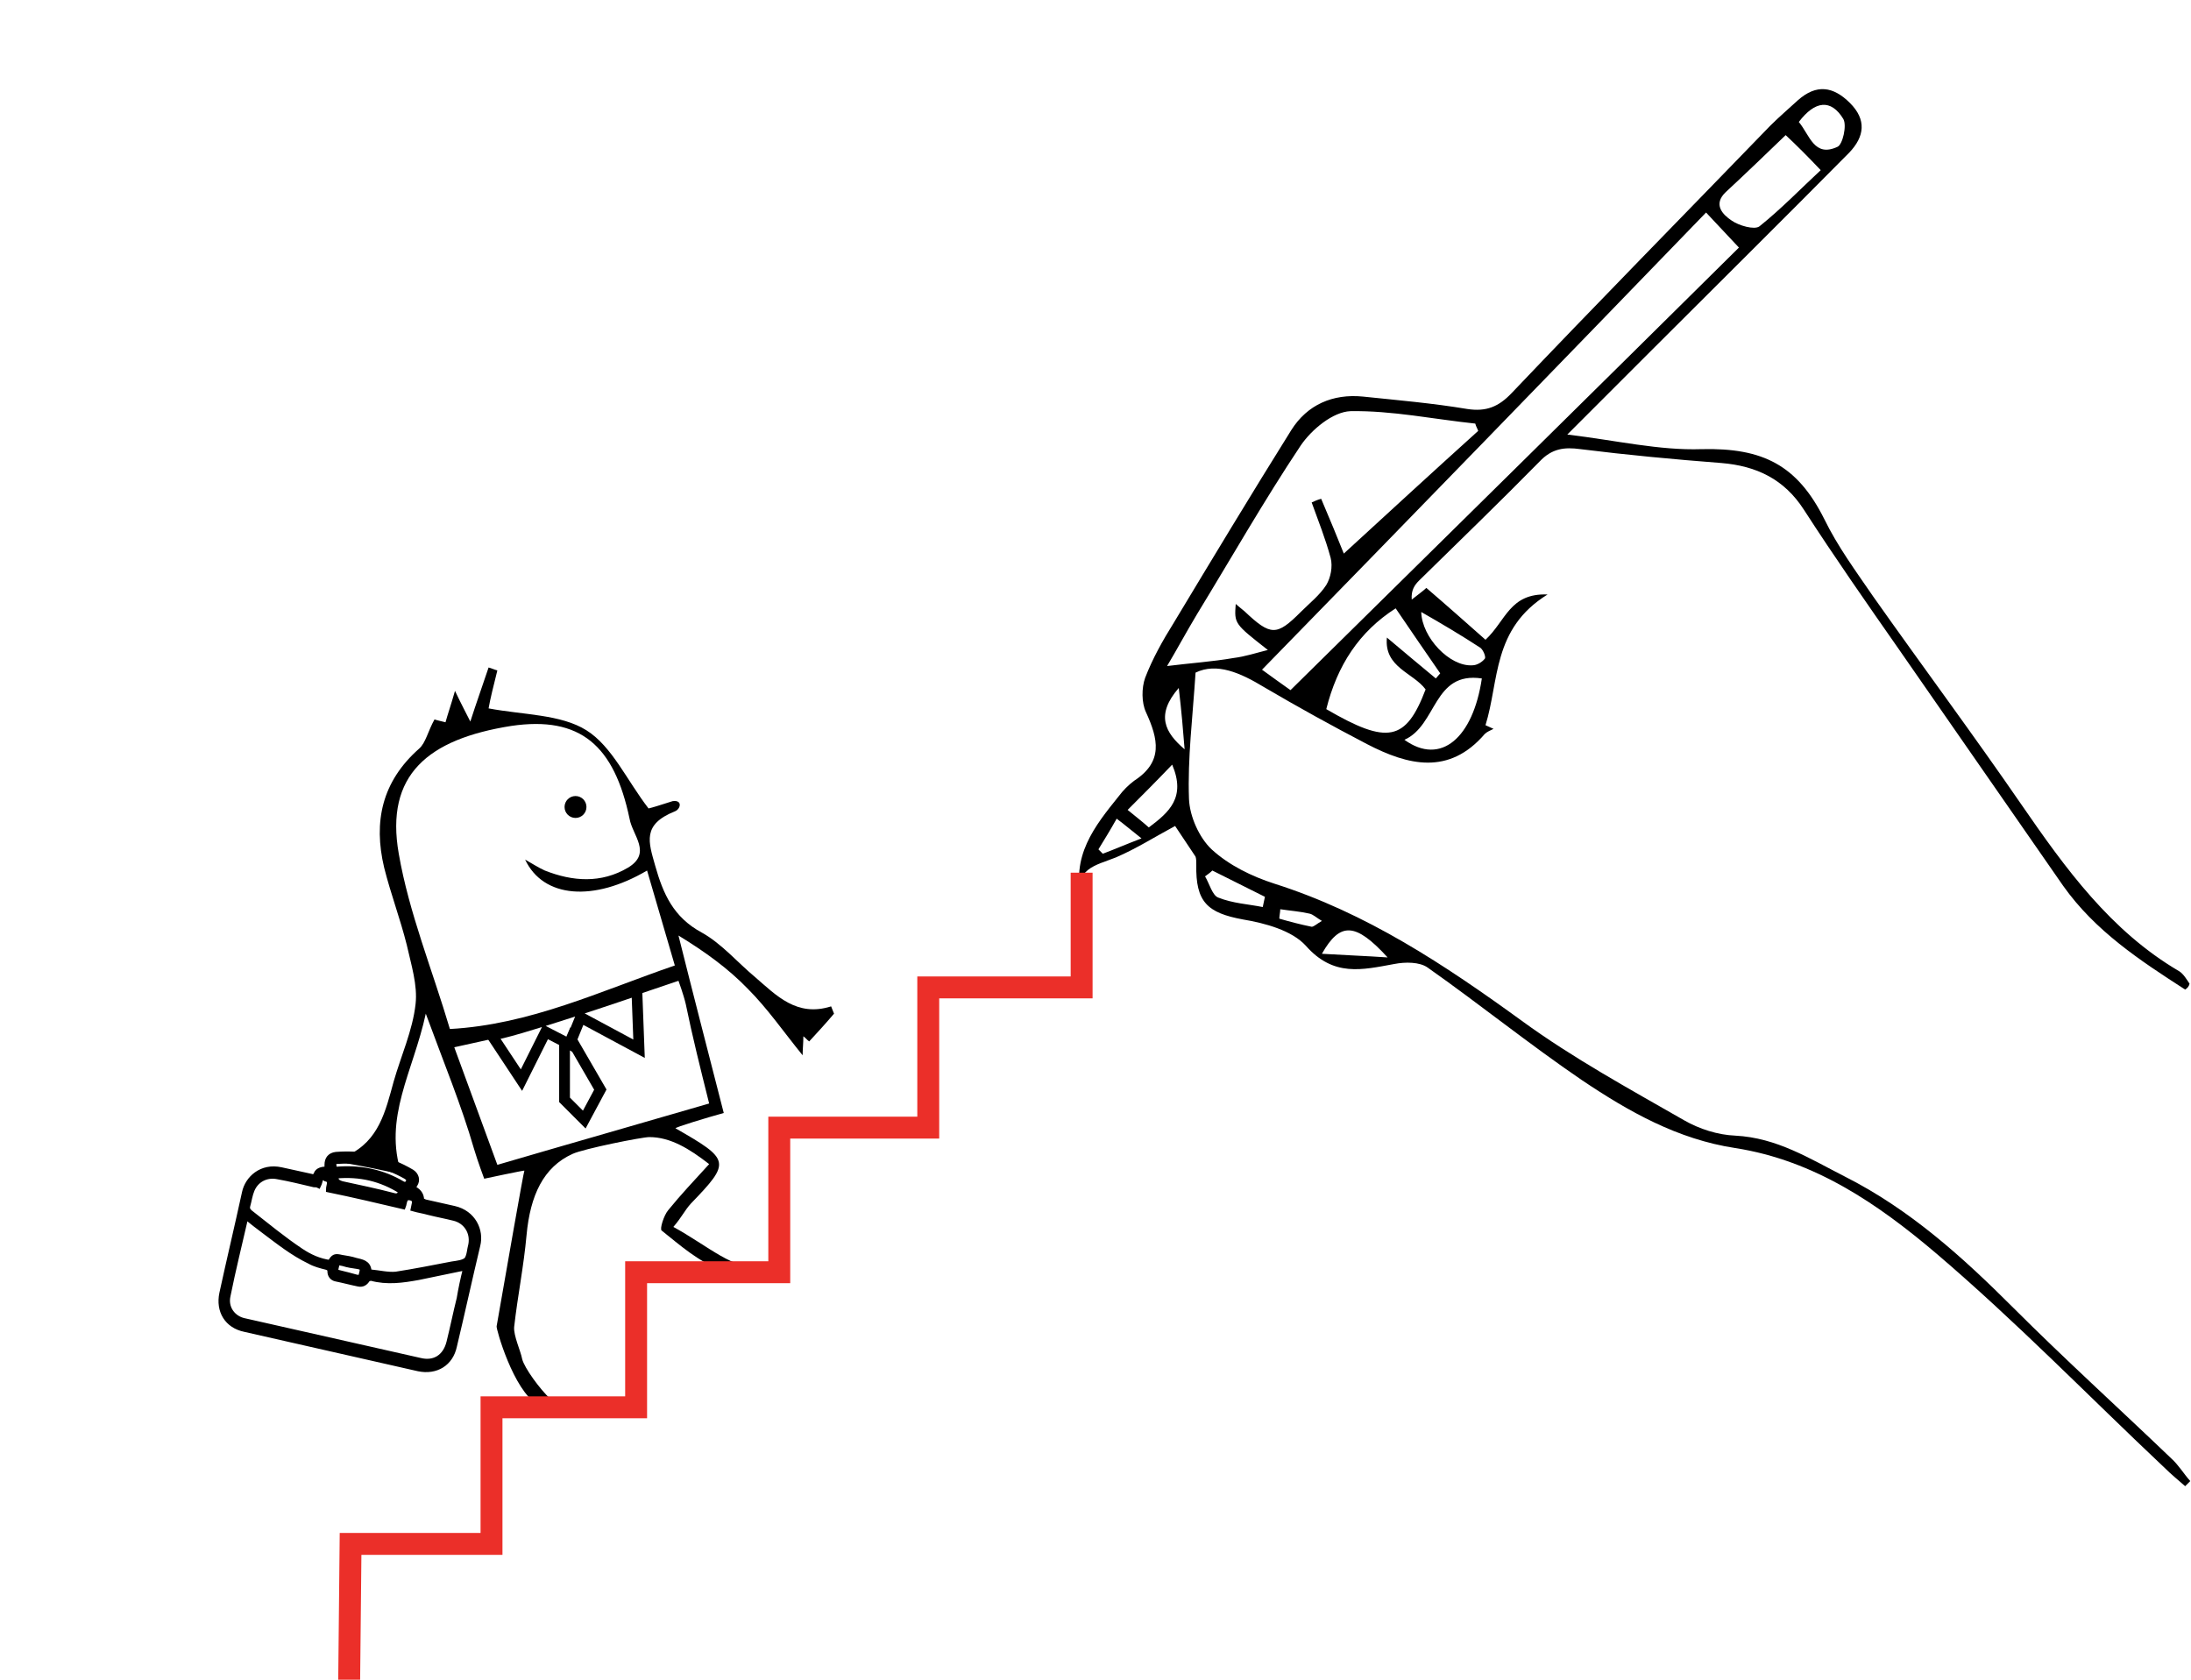 <?xml version="1.0" encoding="utf-8"?>
<!-- Generator: Adobe Illustrator 21.0.0, SVG Export Plug-In . SVG Version: 6.00 Build 0)  -->
<svg version="1.0" id="Layer_1" xmlns="http://www.w3.org/2000/svg" xmlns:xlink="http://www.w3.org/1999/xlink" x="0px" y="0px"
	 viewBox="0 0 300 230" style="enable-background:new 0 0 300 230;" xml:space="preserve">
<style type="text/css">
	.st0{fill:none;stroke:#EB2F29;stroke-width:3;stroke-miterlimit:10;}
	.st1{stroke:#000000;stroke-width:0.738;stroke-miterlimit:10;}
	.st2{fill:none;stroke:#000000;stroke-width:1.475;stroke-miterlimit:10;}
</style>
<g>
	<circle cx="78.8" cy="110.5" r="1.5"/>
	<g>
		<path d="M102.1,174c0,0-1.1,0.6-3.5-0.2c-2.9-1-5.5-3.3-8-5.3c-0.3-0.2,0.3-2.1,0.9-2.8c1.7-2.1,3.5-4,5.6-6.3
			c-2.7-2.1-5.3-3.7-8.2-3.7c-1,0-9,1.6-10.5,2.3c-4,1.8-5.8,5.7-6.3,11.1c-0.4,4.4-1.2,8.2-1.7,12.6c-0.1,1.2,0.9,3.3,1.1,4.4
			c0.3,1.2,2.4,4.1,3.9,5.5l-1.8,0.7c-3.3-1.9-5.7-10.4-5.6-10.7c1.2-6.9,3.7-21.2,3.8-21.3c0.1-0.1-5.5,1.1-5.5,1.1
			s-0.9-2.4-1.4-4.1c-1.7-5.9-4.1-11.7-6.6-18.5c-1.7,7.9-5.9,14.3-3.3,22c-2.8-0.6-5.2-1.1-7.5-1.5c0-0.6,0-1,0.1-1.1
			c4.3-2,5.2-6.1,6.3-10.1c1-3.5,2.6-7,3-10.6c0.3-2.6-0.6-5.4-1.2-8.1c-0.9-3.6-2.2-7-3.1-10.6c-1.5-6.3-0.3-11.8,4.8-16.3
			c0.9-0.8,1.2-2.4,2.1-4c-0.1,0,0.6,0.2,1.5,0.4c0.3-1.1,0.7-2.2,1.3-4.3c0.9,1.9,1.5,3,2.1,4.2c0.8-2.5,1.7-5,2.5-7.4
			c0.4,0.1,0.8,0.3,1.2,0.4c-0.5,2-1,4-1.2,5.2c4.8,0.9,9.9,0.8,13.4,3c3.5,2.2,5.5,6.8,8.5,10.7c0.8-0.2,1.1-0.3,3.3-1
			c1.4-0.2,1.1,1.1,0.3,1.4c-4.5,1.8-3.6,4.2-2.7,7.4c1.1,3.9,2.5,7.1,6.4,9.2c2.7,1.5,4.9,4.1,7.3,6.1c2.9,2.5,5.7,5.5,10.4,4
			c0.1,0.3,0.3,0.7,0.4,1c-1.1,1.3-2.2,2.5-3.4,3.8c-0.3-0.2-0.5-0.5-0.8-0.7c0,0.9-0.1,1.8-0.1,2.6c-2.6-3.2-4.8-6.4-7.5-9.1
			c-2.7-2.8-5.9-5.1-9.5-7.3c2,8,4.1,16.1,6.2,24.3c-2.2,0.6-6.8,2-6.6,2.1c7.5,4.3,7.6,4.6,2.1,10.3c-0.9,1-1.2,1.8-2.4,3.2
			c4.6,2.5,8.8,6.3,11.4,5.1L102.1,174z M71.9,117.7c0.9,0.5,1.8,1.1,2.7,1.5c3.8,1.5,7.7,1.8,11.4-0.4c3.3-2,0.6-4.4,0.2-6.7
			c-2.1-10-6.7-14.1-16.2-12.7c-11.4,1.8-17.3,6.7-15.4,17.5c1.4,8.1,4.6,15.9,7,24c11-0.6,20.6-5.2,30.8-8.7
			c-1.3-4.4-2.5-8.6-3.8-13C81.3,123.5,74.4,123,71.9,117.7z M70.3,141.6c0,0-6.2,1.4-8.1,1.8c2,5.4,3.9,10.7,5.9,16.1
			c9.9-2.9,19.4-5.6,29-8.4c-1.2-4.8-2.3-9.2-3.2-13.6c-0.3-1.3-1-3.2-1-3.2l-6.5,2.2C86.5,136.4,70.3,141.6,70.3,141.6z"/>
		<g>
			<path d="M299.2,135.5c-6.2-4-12.3-8-16.7-14.2c-7.5-10.8-15-21.6-22.5-32.4c-4.4-6.3-8.8-12.6-13-19.1c-2.7-4.2-6.5-6-11.3-6.4
				c-6.5-0.5-12.9-1.1-19.3-1.9c-2.2-0.3-3.9-0.1-5.6,1.7c-5.4,5.5-11,10.9-16.5,16.3c-0.6,0.6-1.1,1.3-1,2.6c0.9-0.7,1.7-1.3,2-1.6
				c2.8,2.4,5.5,4.8,8.1,7.1c2.8-2.6,3.3-6.4,8.5-6.2c-7.6,4.7-6.6,11.8-8.5,17.9c0.4,0.2,0.7,0.3,1.1,0.5c-0.4,0.2-0.9,0.4-1.2,0.7
				c-4.9,5.7-10.5,4.3-16.1,1.4c-4.8-2.5-9.5-5.1-14.1-7.8c-3.3-2-6.5-3.4-9.4-2c-0.4,6.2-1.1,11.7-0.9,17.3
				c0.1,2.4,1.4,5.3,3.1,6.9c2.4,2.2,5.5,3.7,8.6,4.7c12.6,4,23.3,11.1,33.9,18.8c7,5.1,14.7,9.3,22.2,13.6c2.1,1.2,4.6,2,7,2.1
				c5.7,0.3,10.1,3.1,15,5.6c8.9,4.5,16.1,11,23.1,18c7,7,14.4,13.7,21.6,20.6c1,0.9,1.7,2.1,2.6,3.1c-0.2,0.2-0.5,0.5-0.7,0.7
				c-0.9-0.8-1.9-1.6-2.8-2.5c-10.4-9.8-20.3-20-31.2-29.3c-8-6.8-16.7-12.8-27.6-14.5c-7.9-1.2-14.6-5-21-9.3
				c-7.2-4.9-14-10.4-21.1-15.4c-1.1-0.8-3.1-0.8-4.6-0.5c-4.4,0.8-8.3,1.8-12.1-2.5c-1.9-2.1-5.6-3.1-8.6-3.6
				c-4.9-0.9-6.5-2.4-6.4-7.5c0-0.4,0-0.8-0.1-1.1c-1-1.5-2-3-2.8-4.2c-2.8,1.5-5.3,3.1-8.1,4.3c-2.7,1.1-6,1.5-4.6,6
				c-1.7-6.1,1.7-10.3,5-14.4c0.6-0.8,1.3-1.5,2.1-2.1c4-2.6,3.3-5.7,1.6-9.4c-0.6-1.3-0.6-3.3-0.1-4.7c1-2.6,2.4-5.1,3.9-7.5
				c5.3-8.8,10.6-17.6,16.1-26.4c2.2-3.5,5.7-5,9.8-4.6c4.8,0.5,9.5,0.9,14.3,1.7c2.6,0.4,4.3-0.3,6.1-2.2
				c11.7-12.3,23.6-24.4,35.4-36.6c1.2-1.2,2.5-2.3,3.8-3.5c2.5-2.2,4.8-1.9,7.1,0.4c2.3,2.3,2,4.6-0.1,6.8
				c-8.8,8.9-17.7,17.7-26.6,26.6c-3.7,3.7-7.4,7.4-12,12c6.7,0.8,12.6,2.2,18.4,2c8.4-0.2,13.1,2.2,16.8,9.6
				c1.8,3.7,4.3,7.1,6.7,10.6c6.7,9.5,13.7,18.9,20.3,28.5c6,8.7,12.2,17.3,21.6,22.8c0.6,0.4,1,1.1,1.4,1.7
				C299.7,135.1,299.5,135.3,299.2,135.5z M202.4,59c-0.1-0.3-0.3-0.6-0.4-1c-5.7-0.6-11.4-1.8-17.1-1.7c-2.4,0.1-5.3,2.5-6.8,4.7
				c-5,7.5-9.5,15.4-14.2,23.1c-1.5,2.5-2.9,5.1-4.1,7.1c3.2-0.4,6.2-0.6,9.1-1.1c1.6-0.2,3.1-0.7,4.7-1.1c-4.6-3.6-4.6-3.6-4.4-6.3
				c0.5,0.4,0.8,0.7,1.2,1c3.6,3.4,4.4,3.4,7.7,0.1c1.2-1.2,2.6-2.3,3.5-3.7c0.6-1,0.9-2.5,0.6-3.7c-0.7-2.6-1.7-5.1-2.6-7.6
				c0.4-0.2,0.9-0.4,1.3-0.5c1.2,2.8,2.3,5.5,3.1,7.5C190.1,70.2,196.2,64.6,202.4,59z M233.6,29.1c-20.3,21-40.4,41.7-60.8,62.6
				c1.5,1.1,2.5,1.8,3.9,2.8c20.6-20.3,41-40.4,61.4-60.6C236.6,32.3,235.3,30.9,233.6,29.1z M181.6,97.1c8.4,4.9,10.9,4.4,13.6-2.7
				c-1.7-2.3-5.7-3-5.3-7.1c2.4,2,4.5,3.8,6.7,5.6c0.2-0.2,0.4-0.5,0.6-0.7c-2-2.9-4-5.8-6.1-8.9C186.1,86.5,183.1,91.1,181.6,97.1z
				 M244.5,18.5c-2.7,2.6-5.4,5.2-8.2,7.8c-1.8,1.7-0.4,3.1,0.8,3.9c1,0.7,3.1,1.3,3.8,0.8c3-2.4,5.7-5.2,8.4-7.7
				C247.5,21.4,246,19.9,244.5,18.5z M192.3,101.3c5,3.6,9.4-0.3,10.6-8.4C196.2,91.9,196.8,99.3,192.3,101.3z M160.5,104.7
				c-2.2,2.3-4.1,4.2-6.1,6.2c1.1,0.9,2,1.6,2.9,2.4C160.1,111.2,162.4,109.2,160.5,104.7z M246.3,16.7c1.5,1.8,2.1,4.9,5.3,3.4
				c0.7-0.3,1.3-2.9,0.8-3.8C250.7,13.5,248.5,13.8,246.3,16.7z M194.6,83.8c0.1,3.5,3.9,7.5,7,7.3c0.6,0,1.3-0.4,1.7-0.9
				c0.2-0.2-0.2-1.2-0.6-1.5C200.1,87,197.4,85.4,194.6,83.8z M181,130.6c3.3,0.2,6.1,0.3,9,0.5C185.6,126.3,183.5,126.2,181,130.6z
				 M172.9,124.2c0.1-0.5,0.2-0.9,0.3-1.4c-2.4-1.2-4.8-2.4-7.2-3.6c-0.3,0.3-0.6,0.5-1,0.8c0.6,1,1,2.6,1.8,2.9
				C168.8,123.7,170.9,123.8,172.9,124.2z M162.2,102.6c-0.2-2.5-0.4-5-0.8-8.4C158.2,97.9,159.5,100.3,162.2,102.6z M150.4,116.3
				c0.2,0.2,0.4,0.4,0.6,0.6c1.6-0.6,3.2-1.3,5.3-2.1c-1.4-1.1-2.2-1.8-3.4-2.7C152,113.7,151.2,115,150.4,116.3z M181,126.1
				c-0.7-0.4-1.2-0.9-1.7-1c-1.3-0.3-2.7-0.4-4-0.6c0,0.4-0.2,1.3-0.1,1.3c1.4,0.4,2.9,0.8,4.4,1.1
				C179.9,126.9,180.3,126.5,181,126.1z"/>
			<polyline class="st0" points="47.8,231.2 48,211.4 67.3,211.4 67.3,192.7 87.1,192.7 87.1,174.2 106.7,174.2 106.7,154.4 
				127.1,154.4 127.1,135.2 148.1,135.2 148.1,119.5 			"/>
			<g>
				<path class="st1" d="M44.8,160.1c0-0.2,0-0.4,0-0.6c0-0.8,0.4-1.3,1.2-1.4c3.7-0.3,7.2,0.5,10.4,2.4c0.6,0.4,0.8,1.1,0.4,1.7
					c-0.1,0.2-0.2,0.3-0.3,0.5c0.7,0.3,1.2,0.8,1.2,1.6c0,0.1,0.3,0.2,0.5,0.3c1.3,0.3,2.7,0.6,4,0.9c2.6,0.6,3.7,3,3.2,5
					c-1.1,4.6-2.1,9.2-3.2,13.8c-0.5,2.4-2.5,3.6-4.9,3.1c-7.9-1.8-15.9-3.6-23.8-5.4c-2.4-0.5-3.6-2.5-3.1-4.9
					c1-4.6,2.1-9.2,3.1-13.8c0.4-1.9,2.3-3.7,5-3.1c1.4,0.3,2.7,0.6,4.1,0.9c0.3,0.1,0.5,0.1,0.7-0.3
					C43.5,160.2,44.2,160.1,44.8,160.1z M63.8,173.6c-0.3,0-0.5,0.1-0.7,0.1c-1.9,0.4-3.9,0.8-5.8,1.2c-2.2,0.4-4.3,0.7-6.5,0.1
					c-0.1,0-0.4,0.1-0.5,0.2c-0.3,0.5-0.7,0.7-1.2,0.6c-1-0.2-2.1-0.5-3.1-0.7c-0.5-0.1-0.8-0.5-0.8-1c0-0.4-0.2-0.5-0.5-0.6
					c-0.8-0.2-1.6-0.4-2.3-0.8c-2.3-1.1-4.3-2.7-6.3-4.2c-0.8-0.6-1.6-1.2-2.4-1.9c-0.1,0.1-0.1,0.2-0.1,0.2
					c-0.8,3.5-1.7,7.1-2.4,10.6c-0.4,1.7,0.7,3.2,2.4,3.5c8,1.8,15.9,3.6,23.9,5.4c2,0.5,3.5-0.5,4-2.5c0.5-2,0.9-4,1.4-6
					C63.1,176.6,63.4,175.1,63.8,173.6z M43.6,162.3c-0.2-0.1-0.4-0.1-0.6-0.1c-1.7-0.4-3.3-0.8-5-1.1c-1.5-0.3-2.9,0.4-3.5,1.8
					c-0.3,0.7-0.4,1.5-0.6,2.2c-0.1,0.4,0,0.6,0.3,0.9c2.3,1.8,4.6,3.7,7,5.3c1.2,0.8,2.5,1.4,4,1.6c0.5-0.9,0.7-0.9,1.6-0.7
					c0.6,0.1,1.3,0.2,1.9,0.4c0.8,0.2,1.7,0.3,1.8,1.4c0,0.1,0.2,0.2,0.3,0.2c1.1,0.1,2.3,0.4,3.4,0.3c2.6-0.4,5.1-0.9,7.7-1.4
					c0.7-0.1,1.6-0.2,2-0.6c0.4-0.5,0.4-1.4,0.6-2.1c0.3-1.7-0.7-3.2-2.3-3.6c-1.2-0.3-2.3-0.5-3.5-0.8c-0.7-0.2-1.4-0.3-2.1-0.5
					c0.1-0.6,0.5-1.3-0.4-1.5c-0.9-0.2-0.8,0.7-1,1.2c-3.4-0.8-6.8-1.6-10.2-2.3c0-0.6,0.5-1.3-0.4-1.5
					C43.8,160.8,43.9,161.7,43.6,162.3z M46,161c-0.1,0.7,0.2,0.9,0.8,1.1c2.3,0.5,4.7,1,7,1.6c0.6,0.2,1,0,1.1-0.6
					C52.2,161.4,49.3,160.7,46,161z M51.1,159.4c-1.5-0.4-3.1-0.5-4.8-0.4c-0.4,0-0.7,0.1-0.6,0.6c0,0.4,0.3,0.6,0.7,0.5
					c3.1-0.2,6,0.4,8.7,2c0.4,0.2,0.6,0.1,0.8-0.2c0.2-0.4,0-0.6-0.3-0.8C54.2,160.3,52.7,159.7,51.1,159.4z M47.7,174.6
					c0.4,0.1,0.7,0.2,1.1,0.3c0.6,0.1,0.6,0.1,0.8-0.8c0.1-0.6-0.2-0.6-0.6-0.7c-0.7-0.1-1.4-0.2-2-0.4c-0.9-0.2-0.8-0.2-1,0.6
					c-0.1,0.5,0,0.6,0.5,0.7C46.9,174.4,47.3,174.5,47.7,174.6z"/>
			</g>
		</g>
	</g>
	<g>
		<path class="st2" d="M71.4,147.9l3.3-6.6l3.3,1.7l1.5-3.7l8,4.3l-0.3-8c0,0-17.8,6.1-19.9,6.1L71.4,147.9z"/>
		<polygon class="st2" points="77.3,143.1 77.3,150.6 80,153.3 82.2,149.2 78.2,142.3 77.9,143 		"/>
	</g>
</g>
</svg>
